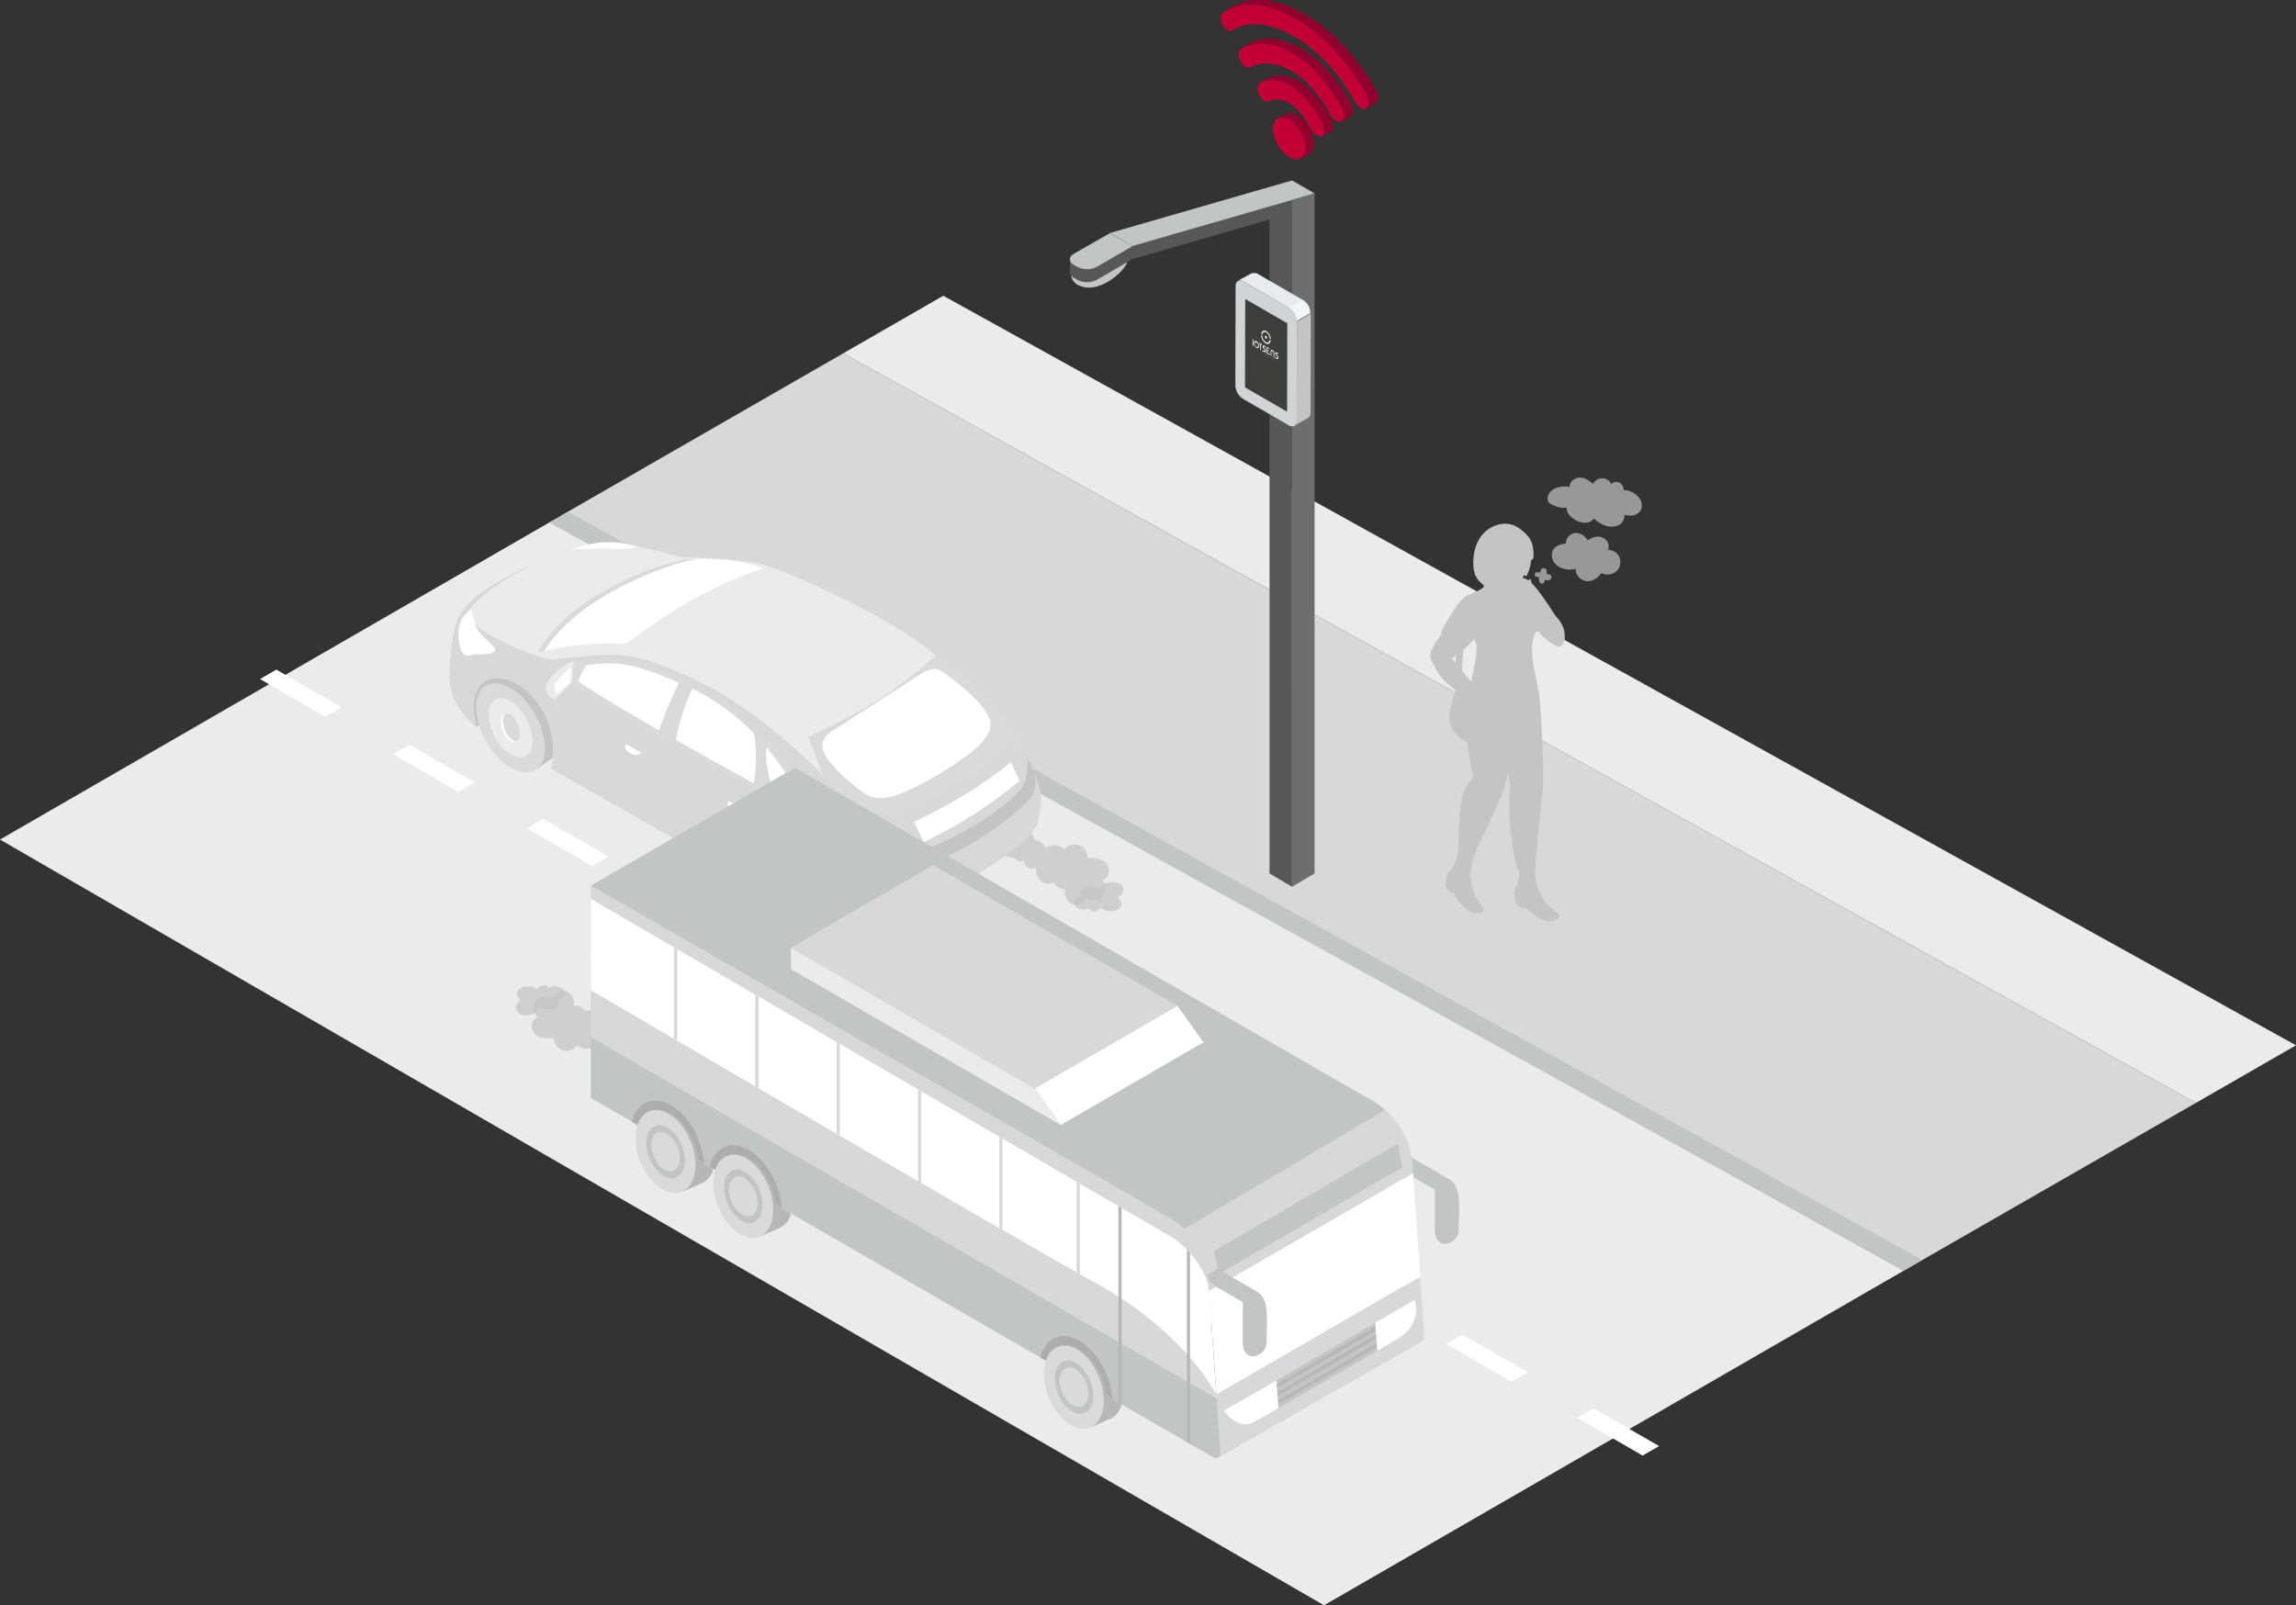 <svg xmlns="http://www.w3.org/2000/svg" viewBox="0 0 667.36 466.7"><rect x="0" y="0" width="667.36" height="466.7" fill="#333333" stroke="none"/><defs><style>.cls-1{isolation:isolate;}.cls-2,.cls-20{fill:#ebebeb;}.cls-21,.cls-3{fill:#d8d8d8;}.cls-4,.cls-6{fill:#c3c4c4;}.cls-13,.cls-22,.cls-5{fill:#fff;}.cls-26,.cls-6{opacity:0.7;}.cls-18,.cls-26,.cls-7{fill:#c4c4c4;}.cls-8{fill:#575757;}.cls-9{fill:#6f6e6e;}.cls-10{fill:#920030;}.cls-11{fill:#c20036;}.cls-12{fill:#e6ebed;}.cls-13{opacity:0.5;mix-blend-mode:multiply;}.cls-14{fill:#d0d4d4;}.cls-15{fill:#3e3e3d;}.cls-16{fill:#d8b935;}.cls-17,.cls-19{fill:#dadada;}.cls-17,.cls-18,.cls-20,.cls-21,.cls-22{fill-rule:evenodd;}.cls-23{fill:#adadad;}.cls-24{fill:#b7b7b7;}.cls-25{fill:#567bc6;}</style></defs><g class="cls-1"><g id="Capa_2" data-name="Capa 2"><g id="Capa_1-2" data-name="Capa 1"><polygon class="cls-2" points="553.36 369.41 384.84 466.7 0 244.08 159.87 151.77 161.04 151.09 553.36 369.41"/><polygon class="cls-3" points="638.27 320.64 553.36 369.41 162.78 150.08 165.37 148.59 245.09 102.72 638.27 320.64"/><polygon class="cls-4" points="558.73 366.31 553.36 369.41 159.62 151.91 165.05 148.78 558.73 366.31"/><polygon class="cls-2" points="667.36 303.9 638.27 320.64 245.09 102.72 274.18 85.98 667.36 303.9"/><polygon class="cls-5" points="247.78 294.28 228.81 283.3 233.56 280.56 252.58 291.53 247.78 294.28"/><polygon class="cls-5" points="209.68 272.85 190.71 261.88 195.46 259.13 214.49 270.11 209.68 272.85"/><polygon class="cls-5" points="172.1 251.77 153.13 240.8 157.88 238.05 176.91 249.03 172.1 251.77"/><polygon class="cls-5" points="133.23 230.25 114.26 219.28 119 216.53 138.03 227.51 133.23 230.25"/><polygon class="cls-5" points="94.55 208.4 75.58 197.42 80.32 194.68 99.35 205.65 94.55 208.4"/><polygon class="cls-5" points="477.43 423.17 458.46 412.19 463.21 409.45 482.24 420.42 477.43 423.17"/><polygon class="cls-5" points="439.33 401.74 420.36 390.77 425.11 388.02 444.14 399 439.33 401.74"/><polygon class="cls-5" points="401.76 380.66 382.78 369.69 387.53 366.94 406.56 377.92 401.76 380.66"/><polygon class="cls-5" points="362.89 359.14 343.91 348.17 348.66 345.43 367.68 356.4 362.89 359.14"/><polygon class="cls-5" points="324.2 337.29 305.23 326.31 309.97 323.57 329 334.54 324.2 337.29"/><polygon class="cls-5" points="286 315.78 267.02 304.81 271.77 302.07 290.8 313.04 286 315.78"/><path class="cls-6" d="M182.19,300.6a2.45,2.45,0,0,0-2.91-.73,2,2,0,0,0-.37-1.07c-.75-1.11-2.07-1.15-3.27-1a3.8,3.8,0,0,0-5.47-3.76,3.07,3.07,0,0,0-3.4-1.61,3.76,3.76,0,0,0-1.31-3.8c-1.65-1.3-4.1-.27-5,1.4-2.72-.81-4.5-.42-5.18,2.2a3.59,3.59,0,0,0,1,3.45,2.75,2.75,0,0,0-1.67,3.35c.76,2.81,3.95,3.05,6.39,2.75a3.72,3.72,0,0,0,6.78,2.11,4.31,4.31,0,0,0,5.55,0,3.71,3.71,0,0,0,3.41,2.21,3.41,3.41,0,0,0,3.83,2.78c2.3-.35,2.94-1.87,2.58-3.59a2.28,2.28,0,0,0,1.9-3.8A2.56,2.56,0,0,0,182.19,300.6Z"/><path class="cls-6" d="M163.22,287.25a3.86,3.86,0,0,0-3.77,0,1.13,1.13,0,0,0-.23-.37c-1-1.12-2.32-.2-3.06.71a4.47,4.47,0,0,0-5.28,0c-1.3,1.19-.47,2.43.64,3.22-1.46.82-2.39,2.61-.58,3.82s5.16.43,5.9-1.69c2.34,1.37,6.73.3,5.17-2.55a2.14,2.14,0,0,0,2.11-1.25A1.67,1.67,0,0,0,163.22,287.25Z"/><path class="cls-7" d="M311.33,80.16a3.79,3.79,0,0,0,2.13,2.76c6.08,3,14.29-4.67,14.29-7.31a67,67,0,0,0-10.69.54,8.5,8.5,0,0,0-2.24.52C313.4,77.28,312.27,79,311.33,80.16Z"/><polygon class="cls-8" points="375.56 257.8 369 253.94 369 60.1 375.55 58.12 375.56 257.8"/><polygon class="cls-8" points="375.55 56.27 322.58 71.56 329.12 75.35 382.1 60.05 375.55 56.27"/><polygon class="cls-4" points="375.55 52.46 322.58 67.75 329.12 71.53 382.1 56.24 375.55 52.46"/><polygon class="cls-9" points="382.1 253.94 375.56 257.8 375.55 58.12 382.1 56.24 382.1 253.94"/><path class="cls-8" d="M312.16,77.54c-1.55.9-1.55,2.36,0,3.26l1,.56a6.2,6.2,0,0,0,5.64,0l10.34-6-6.54-3.79Z"/><polygon class="cls-8" points="310.99 75.39 311 79.22 315.01 79.22 315.01 75.38 310.99 75.39"/><path class="cls-4" d="M312.16,73.75c-1.55.91-1.55,2.37,0,3.27l1,.56a6.17,6.17,0,0,0,5.64,0l10.34-6-6.54-3.78Z"/><path class="cls-10" d="M374.37,32.93h0a4,4,0,0,1,2.8.69A10.5,10.5,0,0,1,381.86,42a3.48,3.48,0,0,1-1,2.55h0a3.78,3.78,0,0,1-1.35.7l-1.7.87-6.39-11.72,1.86-.94a2.29,2.29,0,0,1,1.07-.52"/><path class="cls-10" d="M368.48,22.77c1.78-.89,4.85-1.55,8.94.85,4.43,2.6,7.66,7.59,9.47,11,.95,1.78.71,3.63-.49,3.84l-.63.33-1.67.87-10-11.9a5.53,5.53,0,0,0-3,.51c-.76.36-1.84-.21-2.61-1.39h0c-.27-.43-.48-.88.26-1.87L366,24.29Z"/><path class="cls-10" d="M363.28,12.54c2.6-1.3,7.59-2.48,14.42,1.28,7.46,4.12,12.5,11.86,14.94,16.32,1,1.75.74,3.62-.43,3.9-.09,0-.72.4-.81.4l-1.77.93-7.81-11.22-11-7.07a10.61,10.61,0,0,0-5.29,1.15c-.77.39-1.89-.23-2.64-1.48v0l0-.06-.71,0-1.39-2.41,1.45-1.07Z"/><path class="cls-10" d="M355.45,3.72l2.07-1.42c2.9-1.87,9.8-4.62,20.62,1.27l.34.18c11.44,6.36,18.42,17,21.44,22.53.74,1.36.92,2.57.34,3.29l-.57.55-.33.17a3.91,3.91,0,0,1-.8.38l-1.92.95-3.22-4.68L380.08,10.78l-7.6-4.34c-6.29-1.9-10.41-.16-12.3,1-.73.47-1.84-.09-2.6-1.3h0a4.68,4.68,0,0,1-.67-1.84Z"/><path class="cls-11" d="M355.51,7.57c.74,1.2,1.83,1.76,2.56,1.3,2.35-1.5,8.22-3.84,17.53,1.4l.29.16c9.75,5.61,15.53,14.72,17.89,19.11.76,1.41,2,2.28,3,2.05h0c1.2-.29,1.42-2.15.46-3.91-3-5.46-9.85-16.08-21.11-22.43l-.34-.19C365.09-.83,358.3,1.88,355.45,3.72c-.88.57-.86,2.38.05,3.85Z"/><path class="cls-11" d="M360.73,18.09c.74,1.23,1.84,1.86,2.6,1.47,2-1,6.18-2.3,11.89,1l.2.12C381.12,24,385,30,386.76,33.37c.74,1.38,1.95,2.22,2.87,2,1.15-.28,1.37-2.12.42-3.86-2.4-4.43-7.37-12.1-14.72-16.21-7.08-4-12.16-2.4-14.6-1.08-.92.5-.92,2.32,0,3.85Z"/><path class="cls-11" d="M383.89,39.7h0c1.19-.21,1.42-2.05.49-3.81-1.78-3.37-5-8.33-9.34-10.93-4-2.4-7-1.76-8.8-.88-1,.49-1,2.45.06,4v0c.76,1.17,1.83,1.75,2.57,1.39,1.22-.59,3.32-1,6,.6,2.85,1.72,5,5.22,6.26,7.56.7,1.33,1.85,2.16,2.73,2"/><path class="cls-11" d="M370,37.27a10.55,10.55,0,0,0,4.51,8.26c2.62,1.67,4.84.64,4.93-2.34a10.52,10.52,0,0,0-4.6-8.33c-2.6-1.6-4.75-.51-4.84,2.41"/><g id="_5" data-name="5"><g class="cls-1"><path class="cls-7" d="M376.92,122.31,377,93.5l4-2.27L380.92,120a1.61,1.61,0,0,1-.67,1.47l-4,2.27A1.63,1.63,0,0,0,376.92,122.31Z"/><path class="cls-12" d="M363.81,79.45h0l.12-.06.12,0,.08,0h.05l.14,0h.32l.2,0,.09,0,.08,0,.1,0,.32.16,13.27,7.66a4.15,4.15,0,0,1,.43.3l.13.12a1.71,1.71,0,0,1,.2.18l.09.09.08.08.08.09.19.23.06.08,0,0,.06.08a2.14,2.14,0,0,1,.13.19l.12.2h0v0l.09.16.1.19.08.18h0a1.8,1.8,0,0,1,.08.21c0,.07.1.29.11.32l0,.05s0,0,0,.08a2.5,2.5,0,0,1,.07.26c0,.05,0,.11,0,.16s0,0,0,.08,0,0,0,.08a3.4,3.4,0,0,1,0,.45l-4,2.27a3.27,3.27,0,0,0-.05-.53s0,0,0-.08a4.54,4.54,0,0,0-.12-.5v0c-.06-.18-.12-.36-.2-.54h0a5.28,5.28,0,0,0-.27-.53v0c-.1-.16-.21-.33-.32-.48l0-.05c-.11-.14-.22-.27-.34-.4l-.07-.08-.29-.27-.13-.12a4.27,4.27,0,0,0-.44-.3l-13.26-7.66a3.15,3.15,0,0,0-.43-.19l-.08,0a1.76,1.76,0,0,0-.37-.08h0a1.08,1.08,0,0,0-.36,0h0a1.61,1.61,0,0,0-.33.12Z"/></g><path class="cls-13" d="M378.64,87.23l.07,0a4.15,4.15,0,0,1,.43.3l.13.12a1.71,1.71,0,0,1,.2.18l.09.09.08.08.08.09.19.23.06.08,0,0,.06.08a2.14,2.14,0,0,1,.13.19l.12.2h0v0l.09.16.1.19.08.18h0a1.8,1.8,0,0,1,.08.21,1.43,1.43,0,0,1,.08.22l0,.1,0,.05s0,0,0,.08a2.5,2.5,0,0,1,.07.26c0,.05,0,.11,0,.16s0,0,0,.08,0,0,0,.08a3.4,3.4,0,0,1,0,.45l-4,2.27a3.27,3.27,0,0,0-.05-.53s0,0,0-.08a4.54,4.54,0,0,0-.12-.5v0c-.06-.18-.12-.36-.2-.54h0a5.28,5.28,0,0,0-.27-.53v0c-.1-.16-.21-.33-.32-.48l0-.05c-.11-.14-.22-.27-.34-.4l-.07-.08-.29-.27-.13-.12a4.27,4.27,0,0,0-.44-.3l-.07,0Z"/><path class="cls-14" d="M359.14,83.19c0-1.45,1-2,2.3-1.31l13.26,7.66a5,5,0,0,1,2.29,4l-.07,28.81c0,1.45-1,2-2.3,1.31L361.35,116a5,5,0,0,1-2.28-3.95Z"/><polygon class="cls-15" points="361.88 112.62 361.94 86.92 374.17 93.98 374.11 119.69 361.88 112.62 361.88 112.62"/></g><path class="cls-5" d="M364.27,98.67s.05,0,.07.08a.23.23,0,0,1,0,.11l-.05,1.73-.21-.12.05-1.72s0-.07,0-.08A.06.06,0,0,1,364.27,98.67Zm1,.57a1.18,1.18,0,0,1,.28.23,1.9,1.9,0,0,1,.22.33,1.57,1.57,0,0,1,.14.38,1.31,1.31,0,0,1,.05.39.81.81,0,0,1-.07.33.49.49,0,0,1-.16.21.41.41,0,0,1-.24.08.67.67,0,0,1-.28-.08,1.49,1.49,0,0,1-.28-.23,1.9,1.9,0,0,1-.22-.33,1.74,1.74,0,0,1-.14-.38,1.39,1.39,0,0,1-.05-.39.89.89,0,0,1,.07-.34.49.49,0,0,1,.16-.21.48.48,0,0,1,.24-.07A.63.63,0,0,1,365.31,99.24Zm-.05,1.58a.41.41,0,0,0,.2.06.3.3,0,0,0,.16,0,.31.31,0,0,0,.12-.15.73.73,0,0,0,0-.23,1.24,1.24,0,0,0,0-.27,1.08,1.08,0,0,0-.1-.27,1.19,1.19,0,0,0-.16-.23.7.7,0,0,0-.19-.16.39.39,0,0,0-.2-.06.31.31,0,0,0-.16.06.26.26,0,0,0-.11.14.6.6,0,0,0-.05.24,1.24,1.24,0,0,0,0,.27,1.48,1.48,0,0,0,.1.27,1.25,1.25,0,0,0,.16.22A.7.7,0,0,0,365.26,100.82Zm.87-1.12.65.36a.16.16,0,0,1,.07.07.23.23,0,0,1,0,.11.11.11,0,0,1,0,.08.09.09,0,0,1-.07,0l-.23-.13-.05,1.6-.2-.11.05-1.6-.22-.12a.19.19,0,0,1-.07-.08.23.23,0,0,1,0-.11s0-.06,0-.07A0,0,0,0,1,366.13,99.7Zm1.27,1.46.15.09a.48.48,0,0,1,.16.13,1.27,1.27,0,0,1,.13.19,2.09,2.09,0,0,1,.08.23,1,1,0,0,1,0,.23.59.59,0,0,1,0,.2.4.4,0,0,1-.1.12.24.24,0,0,1-.14.05.41.41,0,0,1-.17-.05l-.52-.29v-.28l.53.29.08,0,.07,0a.12.12,0,0,0,0-.07.15.15,0,0,0,0-.1.26.26,0,0,0,0-.12.49.49,0,0,0,0-.11.36.36,0,0,0-.07-.1l-.08-.07-.14-.07a.05.05,0,0,0,0,0l0,0a.8.8,0,0,1-.13-.13l-.1-.17a1.06,1.06,0,0,1-.06-.19.68.68,0,0,1,0-.2.34.34,0,0,1,0-.18.24.24,0,0,1,.08-.11.22.22,0,0,1,.13,0,.32.32,0,0,1,.16,0l.4.22a.19.19,0,0,1,.07.08.23.23,0,0,1,0,.11s0,.07,0,.08,0,0-.07,0l-.4-.21a.1.1,0,0,0-.07,0,.07.07,0,0,0-.06,0,.1.1,0,0,0,0,0,.19.19,0,0,0,0,.08.41.41,0,0,0,0,.11.36.36,0,0,0,0,.09l.06.09A.18.18,0,0,0,367.4,101.16Zm1,1.38.71.4v.27l-.93-.51.05-1.73a.1.1,0,0,1,0-.08.08.08,0,0,1,.08,0l.66.36a.23.23,0,0,1,.07.07.44.44,0,0,1,0,.1s0,.06,0,.07a0,0,0,0,1-.06,0l-.56-.31,0,.54.37.21v.24l-.38-.2Zm1.53-.77.21.18a1.1,1.1,0,0,1,.17.25,1,1,0,0,1,.11.29,1,1,0,0,1,0,.3l0,1.15-.21-.12,0-1.15a.55.55,0,0,0,0-.18.67.67,0,0,0-.07-.18.56.56,0,0,0-.1-.15.63.63,0,0,0-.13-.11.25.25,0,0,0-.14,0,.17.17,0,0,0-.11,0,.2.2,0,0,0-.07.1.33.33,0,0,0,0,.15l0,1.15-.21-.12,0-1.15a.61.61,0,0,1,.06-.25.34.34,0,0,1,.12-.16.28.28,0,0,1,.18-.06A.49.49,0,0,1,369.89,101.77Zm1.13,1.4.15.08a.65.65,0,0,1,.16.13,1.37,1.37,0,0,1,.13.2.83.83,0,0,1,.08.22,1,1,0,0,1,0,.23.54.54,0,0,1,0,.2.25.25,0,0,1-.1.12.24.24,0,0,1-.14.05.41.41,0,0,1-.17-.05l-.52-.29v-.28l.52.29a.16.16,0,0,0,.09,0l.07,0s0,0,0-.06,0-.06,0-.1a.5.5,0,0,0,0-.12.56.56,0,0,0,0-.12.61.61,0,0,0-.07-.1s-.05,0-.08-.06l-.14-.08,0,0,0,0a.81.81,0,0,1-.12-.14.59.59,0,0,1-.1-.17,1.07,1.07,0,0,1-.07-.19.62.62,0,0,1,0-.19.34.34,0,0,1,0-.18.23.23,0,0,1,.09-.12.18.18,0,0,1,.13,0,.28.28,0,0,1,.15,0l.4.22a.27.27,0,0,1,.07.08.27.27,0,0,1,0,.12.1.1,0,0,1,0,.08.08.08,0,0,1-.08,0l-.4-.21-.07,0-.06,0a.1.1,0,0,0,0,0,.19.19,0,0,0,0,.08s0,.07,0,.11l0,.1.06.08Z"/><path class="cls-5" d="M369.05,98.82c-.09.66-.57,1-1.13.64a2.42,2.42,0,0,1-1.05-1.85l-.29-.16a3,3,0,0,0,1.33,2.38c.72.4,1.33,0,1.43-.85Zm-1-2.57c-.72-.4-1.33,0-1.43.85l.29.16c.09-.67.57-1,1.13-.64a2.39,2.39,0,0,1,1.05,1.84l.29.16A3,3,0,0,0,368,96.25Z"/><path class="cls-5" d="M368.26,98.2a.66.66,0,0,0-.28-.54c-.16-.09-.3,0-.3.22a.6.6,0,0,0,.27.53C368.12,98.5,368.25,98.41,368.26,98.2Z"/><path class="cls-5" d="M367.81,103.23l0,0h0l0,0a.12.12,0,0,1-.07,0,.43.43,0,0,1,0-.07l0-.07V103a.17.17,0,0,1,0-.07.09.09,0,0,1,0-.06l0,0,.07,0,0,0,0,.05,0,.06s0,0,0,.06l-.05,0a.06.06,0,0,0,0,0s0,0,0,0l0,0,0,0h-.05a.05.05,0,0,0,0,0l0,0V103s0,0,0,.06l0,.05a.1.1,0,0,0,0,0h.07s0,0,0,0a.07.07,0,0,0,0,0l-.1,0v0l.14.07v.21h0Z"/><path class="cls-5" d="M368,103l0,0v-.06l0,0Zm0,0,0,0v.29l0,0Z"/><path class="cls-5" d="M368,103.11l0,0v0h0a.06.06,0,0,1,.08,0l0,0a.08.08,0,0,1,0,0,.05.05,0,0,1,0,0h0l0,0s0,0,0,0,0,0,0,0a.09.09,0,0,1,0,0v.2l0,0v-.21s0,0,0,0,0,0,0,0,0,0,0,0h0s0,0,0,0v.18l0,0v-.24l0,0,0,0h0s0,0,0,0,0,0,0,0v.19l0,0Z"/><path class="cls-5" d="M368.58,103.61a.09.09,0,0,1,0,.06s0,0-.06,0l-.05,0,0-.05s0,0,0,0v-.07a.07.07,0,0,1,0,0,.05.05,0,0,1,0,0h.08a.08.08,0,0,1,0,0,.09.09,0,0,1,0,.06.14.14,0,0,1,0,.06v.06l-.16-.09v0s0,0,0,0l0,0,0,0h0a.05.05,0,0,0,0,0Zm0-.09v0s0,0,0,0l0,0,0,0h0s0,0,0,0l0,0v0Z"/><path class="cls-5" d="M368.63,103.45l0,0v0h0l0,0h0l0,0,0,0a.08.08,0,0,1,0,0s0,0,0,.05v.19l0,0v-.2a.09.09,0,0,0,0-.05l0,0h0s0,0,0,0,0,0,0,0v.19l0,0Z"/><path class="cls-5" d="M368.88,103.67a.05.05,0,0,1,0,0H369a.08.08,0,0,1,0,0,.1.1,0,0,1,0,0s0,0,0,.06v.06a.13.13,0,0,1,0,.06l0,0H369l-.05,0,0,0s0,0,0-.06v-.06A.07.07,0,0,1,368.88,103.67Zm0,.12s0,0,0,0,0,0,0,0l0,0h0l0,0v-.09s0,0,0,0l0,0,0,0h-.05l0,0v0S368.91,103.78,368.91,103.79Z"/><path class="cls-5" d="M369.28,103.69l0,0v.39l0,0Z"/><path class="cls-5" d="M369.38,104s0,0,0,0h.09l0,0a.09.09,0,0,1,0,0,.14.14,0,0,1,0,.06.13.13,0,0,1,0,.06s0,0,0,.06l0,0,0,0,0,0a.1.1,0,0,1-.05,0l0,0a.11.11,0,0,1,0-.06.13.13,0,0,1,0-.06A.43.43,0,0,1,369.38,104Zm0,.12s0,0,0,0,0,0,0,0l0,0h0s0,0,0,0,0,0,0,0v0s0,0,0,0,0,0,0,0l0,0h-.05s0,0,0,0a.06.06,0,0,0,0,0A.07.07,0,0,0,369.42,104.07Z"/><path class="cls-5" d="M369.72,104l-.1,0v-.05l.25.14v0l-.11,0v.35l0,0Z"/><path class="cls-5" d="M370.22,104.62l0,0v0h0a0,0,0,0,1,0,0l-.05,0,0,0,0,0a.14.14,0,0,1,0-.06s0,0,0-.06v-.06s0,0,0,0l0,0h0l0,0h0l0,0s0,0,0,0h0v-.15l0,0Zm-.16-.2s0,0,0,0a.05.05,0,0,0,0,0l0,0h0s0,0,0,0l0,0v-.12a.08.08,0,0,1,0,0l0,0h-.05s0,0,0,0v0A.06.06,0,0,0,370.06,104.42Z"/><path class="cls-5" d="M370.34,104.34l0,0v-.06l0,0Zm0,0,0,0v.28l0,0Z"/><path class="cls-5" d="M370.49,104.77l0,0-.07-.33,0,0,.06.27h0l.06-.21,0,0Z"/><path class="cls-5" d="M370.67,104.52l0,0v-.06l0,0Zm0,0,0,0v.29l0,0Z"/><path class="cls-5" d="M370.75,104.82v0s0,0,0,0,0,0,0,0h.06a0,0,0,0,0,0,0s0,0,0,0v0l0,0s0,0,0,0l0,0,0,0,0,0a0,0,0,0,1,0,0,.08.08,0,0,1,0,0s0,0,0,0h.08l0,0,0,0,0,0v0l0,0a0,0,0,0,0,0,0s0,0,0,0h0v0h0a0,0,0,0,1,0,0v0l0,0,0,0,0,0,0,0,0,0a0,0,0,0,1,0,0s0,0,0,0,0,0,0,0,0,0,0,0h0a.05.05,0,0,1,0,0l0,0,0,0s0,0,0,0a.11.11,0,0,1,0,0Z"/><path class="cls-5" d="M371,104.7l0,0v-.06l0,0Zm0,0,0,0V105l0,0Z"/><path class="cls-5" d="M371.05,104.87s0,0,0,0l0,0,.05,0,0,0,0,0a.14.14,0,0,0,0,.06v.07a.09.09,0,0,1,0,0,.05.05,0,0,1,0,0h-.08l0,0,0,0a.14.14,0,0,1,0-.06s0,0,0-.06Zm0,.13s0,0,0,0l0,0,0,0h.05l0,0V105l0,0s0,0,0,0,0,0,0,0h-.05s0,0,0,0,0,0,0,0A.09.09,0,0,0,371.09,105Z"/><path class="cls-5" d="M371.32,104.93l0,0v0h0l0,0h.05l0,0a.05.05,0,0,1,0,0l0,0v.23l0,0v-.19a.07.07,0,0,0,0,0l0,0h-.05s0,0,0,0,0,0,0,0v.16l0,0Z"/><path class="cls-16" d="M351.21,374l.25,1.31,1.53-.88-1.87-3.87-.84.45s.32.92.6,1.77A10.47,10.47,0,0,1,351.21,374Z"/><path class="cls-6" d="M294.8,249.33a2.45,2.45,0,0,0,2.85.91,2.06,2.06,0,0,0,.31,1.09c.68,1.15,2,1.28,3.21,1.18a3.79,3.79,0,0,0,5.22,4.09,3,3,0,0,0,3.29,1.81,3.78,3.78,0,0,0,1.08,3.88c1.56,1.4,4.07.53,5.07-1.09,2.66,1,4.47.71,5.31-1.87a3.59,3.59,0,0,0-.76-3.5,2.75,2.75,0,0,0,1.88-3.24c-.59-2.85-3.75-3.29-6.21-3.15a3.72,3.72,0,0,0-6.64-2.52,4.29,4.29,0,0,0-5.53-.31,3.76,3.76,0,0,0-3.27-2.42,3.4,3.4,0,0,0-3.66-3c-2.31.21-3,1.68-2.79,3.42a2.28,2.28,0,0,0-2.13,3.68A2.58,2.58,0,0,0,294.8,249.33Z"/><path class="cls-6" d="M312.9,263.83a3.89,3.89,0,0,0,3.77.19,1.21,1.21,0,0,0,.2.39c.92,1.17,2.31.34,3.1-.52a4.47,4.47,0,0,0,5.27.3c1.37-1.11.62-2.4-.44-3.26,1.52-.73,2.55-2.46.82-3.78s-5.13-.74-6,1.32c-2.24-1.51-6.69-.71-5.31,2.23a2.13,2.13,0,0,0-2.18,1.12A1.66,1.66,0,0,0,312.9,263.83Z"/><path class="cls-17" d="M271.44,190.4a2.07,2.07,0,0,0,.5.3c11.4,6.81,18.34,14.68,21.92,20.38,2.24,3,3.85,6.11,1.85,9.94-2.44,4.66-11,8.67-15.15,10.64-7.35,3.53-20.58,11.88-28.17,5.94l-14.3-11.17-4-12.05Z"/><path class="cls-18" d="M138.34,211.32c-5.82-22.31,6-16.53,30.22-29.72l5.31,9Z"/><path class="cls-7" d="M143.78,203.62l-2.58-4.3,5.12-3.5c1.62-1.1,3.9-1.16,6.5.09,5.5,2.65,10.38,10.2,10.88,16.85.26,3.48-.74,6-2.53,7.28h0l-.07,0h0l-5.24,3.58-2.73-4.53a22.9,22.9,0,0,1-9.34-15.53Z"/><path class="cls-19" d="M138.42,206.78a23,23,0,0,0,8.65,15.49h0a13.5,13.5,0,0,0,2.21,1.35c5.51,2.65,9.58-.59,9.07-7.24a23.17,23.17,0,0,0-7-14.12s0,0,0,0a15.52,15.52,0,0,0-3.84-2.7c-5.51-2.65-9.57.59-9.07,7.24Z"/><path class="cls-2" d="M147.79,203.55c-3.51-1.69-6.08.54-5.74,5s3.44,9.4,6.95,11.08,6.07-.53,5.74-5-3.44-9.4-7-11.09Z"/><path class="cls-5" d="M145.67,210.27c.17,2.22,1.52,4.6,3,5.33a1.51,1.51,0,0,0,1.67-.09,3,3,0,0,0,.75-2.62c-.16-2.22-1.51-4.6-3-5.32a1.63,1.63,0,0,0-1.11-.18h0c-.87.19-1.42,1.27-1.3,2.88Z"/><path class="cls-19" d="M146.23,210c.16,2.22,1.51,4.6,3,5.33a1.75,1.75,0,0,0,1.11.18,3,3,0,0,0,.75-2.62c-.16-2.22-1.51-4.6-3-5.32a1.69,1.69,0,0,0-1.11-.18h0a3.07,3.07,0,0,0-.74,2.61Z"/><path class="cls-18" d="M222.18,258.73c-5.82-22.3-2.18-11.21,22.07-24.4l5.31,9Z"/><path class="cls-7" d="M228.42,250.49l-2.58-4.3L231,242.7c1.63-1.11,3.9-1.16,6.5.08,5.5,2.65,10.38,10.2,10.88,16.85.26,3.49-.73,6-2.53,7.29h0l-.07.05h0l-5.24,3.58L237.76,266a22.88,22.88,0,0,1-9.34-15.54Z"/><path class="cls-19" d="M223.05,253.65a23,23,0,0,0,8.65,15.49l0,0a14.64,14.64,0,0,0,2.21,1.34c5.51,2.66,9.58-.59,9.07-7.24a23.19,23.19,0,0,0-7-14.12,0,0,0,0,1,0,0,15.13,15.13,0,0,0-3.84-2.71c-5.51-2.65-9.57.59-9.07,7.24Z"/><path class="cls-2" d="M232.42,250.43c-3.5-1.69-6.07.54-5.74,5s3.44,9.4,6.95,11.09,6.08-.54,5.74-5-3.44-9.4-7-11.08Z"/><path class="cls-5" d="M230.31,257.14c.16,2.22,1.51,4.61,3,5.33a1.47,1.47,0,0,0,1.66-.09,3,3,0,0,0,.75-2.61c-.16-2.22-1.51-4.61-3-5.33a1.69,1.69,0,0,0-1.11-.18h0c-.88.2-1.43,1.28-1.3,2.88Z"/><path class="cls-19" d="M230.86,256.87c.16,2.22,1.52,4.61,3,5.33a1.69,1.69,0,0,0,1.11.18,3,3,0,0,0,.75-2.61c-.16-2.22-1.51-4.61-3-5.33a1.69,1.69,0,0,0-1.11-.18h0a3,3,0,0,0-.75,2.61Z"/><path class="cls-20" d="M198.46,162c9.89.53,17.65.36,24.2,2.47,14.59,4.7,42.49,19.08,49.26,26.25l.09.07c-14.63,12.13-19.6,15.07-37.16,23.45,5,13.16,8.09,20.38,10.24,34.32,24.66-6.4,38.2-12.95,52.07-30.55,3.07,7.11,4,15.2,2.22,20.32-2.73,7.88-37.93,30.14-46.93,31.19-1.58.19.35-4.5-2.1-8.33-10-15.64-31.38-57-93.12-68.29L150.4,177.3Z"/><path class="cls-20" d="M199.67,162.44c-14.36-3.88-24.95-6.95-39.19-1-9.9,4.13-22.2,9.91-26.55,16.77-1.68,2.65-2.36,6.48-2.93,11.74-1.07,9.83-.17,14.26,7.44,21.41-3.58-15.27,6.51-17.14,14.24-10.94a23.05,23.05,0,0,1,7.46,23l62.18,35.36c-4.46-17.64,8.49-18.21,14.67-13.14,5.25,4.31,9.86,13.47,9.22,21.76,9,6.5,17-5.65,24-11.65l-5.06-13.51a171.87,171.87,0,0,1-20,6.3c-2.15-13.94-5.25-21.16-10.24-34.32,4.27-2,7.8-3.75,10.9-5.36l-31.11-24-35.12-4.26Z"/><path class="cls-21" d="M301.46,239.7c-2.63,7.63-37.72,27.44-48.1,29.62-.32.06-.64.12-.91.15h-.09l-.14,0-.11,0a.39.39,0,0,1-.1-.08,1,1,0,0,1-.08-.11,8,8,0,0,1-3.71-.69,10.15,10.15,0,0,1-1.34-.7c-.22-.14-.45-.29-.67-.45,0-.28,0-.55,0-.82.23-6.41-2.55-13.23-6.24-17.85a20.34,20.34,0,0,0-3-3.11,12.48,12.48,0,0,0-6.37-2.68c-5.76-.68-11.47,3.19-8.31,15.75,0,0,0,.05,0,.08l-.08-.05-.09-.05-62-35.25a20.11,20.11,0,0,0,.55-3,23.45,23.45,0,0,0-6.31-18.4,18.67,18.67,0,0,0-1.69-1.55,13.58,13.58,0,0,0-8.24-3.32c-4.85,0-8.33,4.26-6,14.16,0,0,0,.06,0,.09l-.06-.06-.06,0c-7.51-7.09-8.39-11.52-7.32-21.29.58-5.27,1.25-9.09,2.93-11.74a12.47,12.47,0,0,1,.76-1.08c.13-.18.27-.35.41-.51a4.25,4.25,0,0,1,.35-.41,4.51,4.51,0,0,1,.47-.51,8.53,8.53,0,0,1,.59-.62c.24-.23.48-.47.75-.71l.55-.49c.23-.2.46-.4.71-.6l.74-.59.76-.57c.93-.69,1.93-1.37,3-2,.31-.21.63-.41.95-.59a2.61,2.61,0,0,1,.28-.17l.78-.47.24-.13c.49-.29,1-.57,1.5-.84,1.86-1,3.8-2,5.75-2.92.55-.27,1.11-.53,1.66-.77s1.1-.51,1.65-.75c-9.06,4.56-17.34,9.93-19.43,14.15l-.09.18a1.79,1.79,0,0,0,.07,1.51,6.92,6.92,0,0,0,1.61,2,.71.71,0,0,1,.13.12c2.94,2.6,8.69,5.53,13.81,7.6,1.54.61,3,1.15,4.34,1.59a28.77,28.77,0,0,0,3.7,1c3.28-.31,8.85-1,13.77-1.26a49.92,49.92,0,0,1,7.11,0c6.16.59,14.29,3.79,20.81,6.87,13.86,6.56,25.92,16.68,35.32,25.83l2,1.93c1.89,1.89,3.66,3.71,5.3,5.44,7.26,5.54,11.9,6.84,16,6.14,5.81-1,37.37-16.91,33.5-25.56.14.15.26.28.38.43a12,12,0,0,1,.8,1,23.48,23.48,0,0,1,3.31,6.55c.23.67.44,1.35.63,2,.05.15.1.31.14.46a26,26,0,0,0,1.64,3.79,0,0,0,0,0,0,0,15.75,15.75,0,0,1,1.72,4.6A24.71,24.71,0,0,1,301.46,239.7Z"/><path class="cls-22" d="M199.91,162.4c9.66,0,14.48.42,22,2.75-14.44,5-26.58,11.79-39.77,22-8.92-.23-17,.16-25.92,2.6C165.24,173.06,190.38,164.06,199.91,162.4Z"/><path class="cls-17" d="M199.91,162.4h2.86c-9.24,1.61-34.93,11.08-44.58,26.88l-2,.51C165.24,173.06,190.38,164.06,199.91,162.4Z"/><path class="cls-17" d="M232.73,228.14c-5.44-9.54-17-22.91-32.24-29.69-18.31-8.16-24.66-8.4-41-4.7,4.69,5.63,51.72,31.07,65.21,38.49C230.4,234.53,238.37,238,232.73,228.14Z"/><path class="cls-22" d="M229.56,226.81c-4.95-8.7-15.49-20.88-29.37-27.06s-19.6-7.93-29.84-6.31a36.65,36.65,0,0,0-2.3,4.61c11.92,8.24,44.12,25.87,54.61,31.64C227.82,231.77,234.7,235.81,229.56,226.81Z"/><path class="cls-17" d="M197.57,198a124,124,0,0,0-6.25,15l5.12,2.27a60.46,60.46,0,0,1,5-15.5Z"/><path class="cls-17" d="M218.9,212.55c1.2,3.21,1,12.93-.09,15.87l6.35,2.47c-1.56-3.26-3.76-13.77-1.66-14.22Z"/><path class="cls-22" d="M137.12,177.18c-3.52,1.68-4.44,5.9-3.56,10.27,1,4.82,3.23,2.66,4.95,2.72,2.12.08,4.49.18,5.34-1,.69-1-2.79-2.8-5-5.86C137.64,181.53,137.4,178.49,137.12,177.18Z"/><path class="cls-18" d="M298.84,220.73c-.48,3.82,0,6.22-2.57,9.21-6.46,7.43-24.66,17.27-33.6,19-3.71.73-6.31.64-12.27-2,5.22,5.15,10,6.85,14.69,5.67,11.7-2.92,25.59-11.44,33.9-20C301.84,229.7,301.29,225.37,298.84,220.73Z"/><path class="cls-17" d="M241.56,241.56c-3-1.95-4.91-2.79-4.81-4.14.14-1.77,7.28-1.53,10-1.2,5.46.66,12.21,5.11,12.18,8.49-.05,4-8,3.88-10.4,3.44C247.2,247.91,245.63,244.2,241.56,241.56Z"/><path class="cls-20" d="M166.76,192.1l-.06.12a8.78,8.78,0,0,0-2.59,1.17,17.2,17.2,0,0,0-5,4.84,4,4,0,0,0,.43,4.22c.49.65,1.06.58,1.87.67l5-4.67Z"/><path class="cls-22" d="M165.94,193.87c-1.65,1.58-3.51,3.18-4.51,5a2.91,2.91,0,0,0,.35,2.84c.82-.27,3-2.54,4-3.47Z"/><path class="cls-22" d="M165.73,159.82c7.46-.81,18.86.46,19.29-1C178.64,157.09,173.74,157.07,165.73,159.82Z"/><path class="cls-22" d="M273.94,195.26c4.51,3.25,10.21,8,12,10.81,3.2,4.25,2,6.62-.17,9.31-4.19,5.24-20.88,15-27.12,16.34-2.78.62-5.44.43-7.71-1.28-5.06-3.81-7.52-6-10.23-9.63-3.32-4.52-1.08-7.1,2.05-8.81l23-14.86C270,194.35,271.88,193.78,273.94,195.26Z"/><path class="cls-22" d="M293.83,221.57c-7.32,6.15-18.12,12.65-28.09,17.36l2.73,5.9A130.23,130.23,0,0,0,296.33,227Z"/><path class="cls-22" d="M137.36,178.58c-2.46,1.18-2.91,4.75-2.29,7.81.67,3.37,2.26,1.86,3.47,1.9,1.48.06,3.14.13,3.74-.73s-1.73-2-3.26-4.11A16.34,16.34,0,0,1,137.36,178.58Z"/><path class="cls-17" d="M298.17,218.89a2.07,2.07,0,0,1-.73-.26l-.16-.08a1.48,1.48,0,0,1-.39-.28,1.65,1.65,0,0,1-.29-.3c-1-1.12-1.58-3.14-1.72-5.46a1,1,0,0,1,0-.17A23.87,23.87,0,0,1,298.17,218.89Z"/><path class="cls-22" d="M183,218.91c.94.54,2.82,1,3.41-.12l-4.5-2.47C181.27,217.31,182.08,218.38,183,218.91Z"/><path class="cls-22" d="M212.83,235.43c.95.54,2.83,1,3.42-.12l-4.5-2.47C211.1,233.83,211.91,234.9,212.83,235.43Z"/><path class="cls-4" d="M421.53,343.11c-2.13-1.27-8.59-5-11.84-6.92l-2.73,1.7v0a3.72,3.72,0,0,0,1.86,3.22l8.25,4.77v11.7c0,6.45,6.91,4.21,6.91,0C424,352.09,424.94,345.15,421.53,343.11Z"/><path class="cls-4" d="M409.69,336.19l-2.73,1.7,11.14,6.46a2.89,2.89,0,0,0,2.46,0c1.37-.6,1-1.24,1-1.24Z"/><path class="cls-3" d="M399.12,320.17l-130-74.35,1.29,62.27L412,389.92a1.35,1.35,0,0,0,2-1.26l-3.45-50.11A23.08,23.08,0,0,0,399.12,320.17Z"/><polygon class="cls-3" points="330.39 345.56 354.23 423.7 413.42 389.95 405.19 331.79 330.39 345.56"/><path class="cls-4" d="M398.64,319.9l-67.12,35.39,6.07,5.94,65.06-38.55s-1.06-.89-1.93-1.5C400.22,320.83,398.64,319.9,398.64,319.9Z"/><path class="cls-3" d="M339.83,354,171.72,257.47v20.85L352,382.39l-.69-10A23,23,0,0,0,339.83,354Z"/><path class="cls-4" d="M171.72,301.49v17.69l181,104.55a1.34,1.34,0,0,0,2-1.26l-1.09-15.94Z"/><polygon class="cls-3" points="171.72 278.31 171.72 301.49 353.65 406.53 351.99 382.39 171.72 278.31"/><polygon class="cls-4" points="171.72 257.47 339.83 353.98 398.64 319.9 231.01 223.22 171.72 257.47"/><path class="cls-5" d="M341.24,360.06,171.72,261.32v26.54S288.31,356.3,318.49,373c26.24,14.5,35.08,32.47,35.08,32.47s-1.31-19.11-2-29S341.24,360.06,341.24,360.06Z"/><path class="cls-5" d="M355.77,410.11s3.91,6,8.87,3.26c1.32-.72,4.93-2.85,7-4l-.61-8Z"/><path class="cls-5" d="M399.69,384.59l.62,8.15c2.81-1.66,3.33-2,5.71-3.34,7.76-4.51,5.19-11.47,5.19-11.47Z"/><path class="cls-23" d="M312.27,389.09c-4.72-1.9-8.62.52-9.91,5.56,2.63,1.49,19.67,11,21,12.1C322.8,399.17,318,391.38,312.27,389.09Z"/><path class="cls-24" d="M312.65,391.72c-4.82-1.94-8.6,1.67-8.44,8.06a18.87,18.87,0,0,0,1.62,7h15.85C321.49,400.38,317.46,393.66,312.65,391.72Z"/><path class="cls-24" d="M309,397.34c.16,6.08,3.82,12.47,8.33,14.76l-3.26.85,3,2s5.25-2.32,5.5-2.42A5.91,5.91,0,0,0,326,408.3c-2.2-1.25-4.94-3.1-7.65-4.53C312.08,400.47,308.9,393,309,397.34Z"/><path class="cls-19" d="M311.85,391.72c-4.82-1.94-8.6,1.67-8.44,8.06s4.21,13.15,9,15.09,8.6-1.67,8.43-8.06S316.67,393.66,311.85,391.72Z"/><path class="cls-4" d="M312,395.88c-3.09-1.24-5.51,1.07-5.41,5.16s2.7,8.42,5.79,9.66,5.51-1.06,5.4-5.16S315.05,397.13,312,395.88Z"/><path class="cls-19" d="M312,397.79c-2.3-.93-4.1.79-4,3.83s2,6.26,4.3,7.18,4.09-.79,4-3.83S314.3,398.71,312,397.79Z"/><path class="cls-23" d="M216.17,333.59c-4.72-1.9-8.62.53-9.91,5.56,2.62,1.49,19.66,11,21,12.11C226.7,343.67,221.88,335.89,216.17,333.59Z"/><path class="cls-24" d="M216.54,336.22c-4.82-1.94-8.6,1.67-8.43,8.06a18.68,18.68,0,0,0,1.62,7h15.84C225.39,344.88,221.35,338.16,216.54,336.22Z"/><path class="cls-24" d="M212.9,341.84c.16,6.08,3.83,12.48,8.33,14.76l-3.26.86,3,2,5.51-2.42a5.92,5.92,0,0,0,3.44-4.24c-2.21-1.25-4.94-3.09-7.66-4.52C216,345,212.79,337.46,212.9,341.84Z"/><path class="cls-19" d="M215.74,336.22c-4.82-1.94-8.6,1.67-8.43,8.06s4.21,13.15,9,15.09,8.6-1.67,8.44-8.06S220.57,338.17,215.74,336.22Z"/><path class="cls-4" d="M215.85,340.39c-3.09-1.25-5.51,1.07-5.4,5.16s2.7,8.41,5.78,9.66,5.51-1.07,5.41-5.16S218.94,341.63,215.85,340.39Z"/><path class="cls-19" d="M215.9,342.29c-2.3-.92-4.09.79-4,3.83s2,6.26,4.29,7.19,4.1-.8,4-3.84S218.2,343.21,215.9,342.29Z"/><path class="cls-23" d="M193.57,320.61c-4.72-1.9-8.62.53-9.91,5.56,2.63,1.49,19.67,11,21,12.11C204.1,330.69,199.28,322.9,193.57,320.61Z"/><path class="cls-24" d="M194,323.24c-4.82-1.94-8.6,1.67-8.44,8.06a18.87,18.87,0,0,0,1.62,7H203C202.79,331.9,198.76,325.18,194,323.24Z"/><path class="cls-24" d="M190.31,328.86c.16,6.08,3.82,12.47,8.33,14.76l-3.26.85,3,2,5.5-2.42a5.91,5.91,0,0,0,3.44-4.24c-2.2-1.25-4.94-3.1-7.66-4.52C193.38,332,190.2,324.48,190.31,328.86Z"/><path class="cls-19" d="M193.15,323.24c-4.83-1.94-8.6,1.67-8.44,8.06s4.21,13.15,9,15.09,8.6-1.67,8.43-8.06S198,325.18,193.15,323.24Z"/><path class="cls-4" d="M193.26,327.4c-3.09-1.24-5.51,1.07-5.41,5.16s2.7,8.42,5.79,9.66,5.51-1.06,5.4-5.16S196.34,328.65,193.26,327.4Z"/><path class="cls-19" d="M193.31,329.31c-2.3-.93-4.1.79-4,3.83s2,6.26,4.3,7.18,4.09-.79,4-3.83S195.6,330.23,193.31,329.31Z"/><polygon class="cls-24" points="344.99 419.17 345.9 419.7 345.9 364.24 344.99 363.27 344.99 419.17"/><polygon class="cls-24" points="325.09 407.71 326 408.23 326 351.19 325.09 350.66 325.09 407.71"/><polygon class="cls-3" points="290.48 357.05 291.39 357.57 291.39 331.03 290.48 330.5 290.48 357.05"/><polygon class="cls-3" points="312.94 369.89 313.86 370.4 313.86 344.11 312.94 343.58 312.94 369.89"/><polygon class="cls-3" points="266.84 343.38 267.75 343.91 267.75 317.26 266.84 316.73 266.84 343.38"/><path class="cls-3" d="M243.19,329.64l.91.52V303.48c-.31-.14-.61-.42-.91-.58Z"/><path class="cls-3" d="M219.54,315.91l.91.53V289.71c-.3-.23-.6-.32-.91-.53Z"/><path class="cls-3" d="M195.9,302l.91.52V275.88l-.91-.54Z"/><polygon class="cls-4" points="371 401.34 371.08 402.38 399.77 385.65 399.69 384.59 371 401.34"/><polygon class="cls-4" points="371.16 403.51 371.26 404.7 399.95 387.97 399.87 386.93 371.16 403.51"/><polygon class="cls-4" points="371.53 408.29 371.61 409.34 400.31 392.74 400.24 391.7 371.53 408.29"/><polygon class="cls-4" points="371.34 405.84 371.44 407.15 400.14 390.42 400.05 389.25 371.34 405.84"/><polygon class="cls-24" points="371.44 407.15 371.53 408.29 400.24 391.7 400.14 390.42 371.44 407.15"/><polygon class="cls-24" points="371.26 404.7 371.34 405.84 400.05 389.25 399.95 387.97 371.26 404.7"/><polygon class="cls-24" points="371.08 402.38 371.16 403.51 399.87 386.93 399.77 385.65 371.08 402.38"/><polygon class="cls-5" points="300.75 316.44 308.32 327.07 349.79 303.02 342.22 292.39 300.75 316.44"/><polygon class="cls-2" points="229.9 275.52 229.9 281.75 308.32 327.07 300.75 316.44 229.9 275.52"/><polygon class="cls-3" points="229.9 275.52 300.75 316.44 342.22 292.39 271.2 251.52 229.9 275.52"/><polygon class="cls-4" points="352.79 363.75 354.42 370.27 407.62 339.38 406.27 332.49 352.79 363.75"/><path class="cls-25" d="M388.16,363.76c-10.61,6-25.54,14.6-36.06,20.68l1.47,21,54.73-31.63C405.17,366.12,399.06,357.59,388.16,363.76Z"/><polygon class="cls-5" points="410.76 341.07 351.46 375.33 352.1 384.44 353.57 405.46 408.3 373.83 412.84 371.21 410.76 341.07"/><path class="cls-4" d="M365.69,375.8c-2.13-1.27-8.6-5-11.85-6.92l-2.72,1.7v0a3.92,3.92,0,0,0,.16,1.08,3.72,3.72,0,0,0,1.7,2.14l8.25,4.76v11.71c0,6.45,6.9,4.21,6.9,0C368.13,384.78,369.1,377.84,365.69,375.8Z"/><path class="cls-4" d="M354.08,369l-3,1.56L362.25,377a2.92,2.92,0,0,0,2.47,0c1.36-.6,1-1.24,1-1.24Z"/><path class="cls-7" d="M424.52,182h1.42s-.58,5.89-.86,10.24c-.2,3.05.08,10.22.08,10.22l-2.05.65s-.19-14.69.25-17.53S424.52,182,424.52,182Z"/><path class="cls-7" d="M444.88,169.26c2.47,2.05,7.29,9.92,7.29,9.92a12.7,12.7,0,0,1-2.05,2.78,7.54,7.54,0,0,1-3.59,1.8l-9-14.74,2.87-1.17A5.39,5.39,0,0,1,444.88,169.26Z"/><path class="cls-7" d="M446.17,247.4c0,3.1,0,6.13.1,7.71.19,3.53,2.55,6.68,3.43,7.91s-1.56,3.36-3.61,1.62-2.28-2.09-3.41-2.61-2.09-3-1.38-5.8c.55-2.25.19-6.15-.58-10A13.6,13.6,0,0,0,446.17,247.4Z"/><path class="cls-7" d="M446.23,198.24c1.37,1.92,1.64,7.65,2,16.5.26,6.71.54,13.12,0,16.3-.43,2.63-2.05,21.28-2.05,21.28a4,4,0,0,1-2.45,1,4.63,4.63,0,0,1-2.8-.88s-3.33-14.05-1.95-23.64c-.65-4.7-3.31-17.91-3.31-17.91Z"/><path class="cls-7" d="M440.22,259.3h0v-.14h0a3.9,3.9,0,0,1,.87-1.82s.81,3.77,3.59,5.2,3.71,1.54,5,.47a34.12,34.12,0,0,1,3.36,2.77c.86.92-1.53,2.5-3.93,1.82-2.24-.64-4.19-2.5-6-4l0,.55a3.82,3.82,0,0,1-2.25-1.29,6.58,6.58,0,0,1-.66-3.54Z"/><path class="cls-7" d="M424.76,242.16a16,16,0,0,0,4.86,2.36c-.87,3-1.65,6-2,7.47-.8,3.44.58,7.13,1.08,8.55s-2.44,2.8-3.92.55-1.6-2.65-2.54-3.46-1.17-3.45.3-6C423.66,249.71,424.4,246,424.76,242.16Z"/><path class="cls-7" d="M428.25,225.76a96.83,96.83,0,0,1-2.31-14.91c-.22-5.24.23-6.72,1.81-12.3,2.66-9.42,15.31-5.38,17.35.7,0,0,.6,9.13-4.34,13-.32,3.4-1.58,8.08-2.28,11.45a36.65,36.65,0,0,1-1.76,6.66c-3.37,8.19-7.3,15.86-8.34,18.6-2.26,1.06-4.54-1-4.54-1s0-13.82,1.7-18C426.29,228.1,427.14,227.52,428.25,225.76Z"/><path class="cls-7" d="M420.52,254.76c.06-.27.11-.44.11-.44a3.63,3.63,0,0,1,1.39-1.63s-.28,3.84,2,6,3.13,2.52,4.68,1.85a36.12,36.12,0,0,1,2.45,3.6c.56,1.13-2.17,2-4.29.65s-3.31-3.58-4.66-5.55l-.1.46s-1.55-.61-1.81-1.87a8.34,8.34,0,0,1,.19-2.83A2,2,0,0,1,420.52,254.76Z"/><path class="cls-7" d="M426.48,174.66c.49-2,5-3.84,5-3.84a43.2,43.2,0,0,1,5.13,2.77c1.13.89,2.39.82,1.22-2.39-.38-1,.19-4,.19-4s.47-.12,1.15-.24c1,1.13,3,4.15,4.13,5.4s5.15,5,4,8.86a30.53,30.53,0,0,1-1.38,3.59c-.68,1.61-.64,4.67-.55,6.33.1,1.91,1.62,8.37,1.62,8.37s-4.13,3.65-8.83,3.44a32,32,0,0,1-10.85-2.83s.3-2.38,1.05-5.56,1.25-7,.37-8.29C427.28,184.19,424.85,181.17,426.48,174.66Z"/><path class="cls-7" d="M439.28,170.42a30.8,30.8,0,0,1,2,4.73,6,6,0,0,1-.39,4.83s-3.58-3.37-5.9-5.12c-2.71-2.06-4.53-3.55-4.53-3.55s2.72-2.36,5.41-2.55A3.27,3.27,0,0,1,439.28,170.42Z"/><path class="cls-7" d="M444.79,164.53a13,13,0,0,1-1.14,3l-6-2.79,7.36-4.84A15.32,15.32,0,0,1,444.79,164.53Z"/><path class="cls-7" d="M431.64,161.12l6.72,6.56a21.07,21.07,0,0,0,.56,5.2,8.22,8.22,0,0,1,1.19,5.05,55.12,55.12,0,0,0-8.91-7.23C431.8,168.6,431.64,161.12,431.64,161.12Z"/><path class="cls-7" d="M434.9,155.58a6,6,0,0,1,9.23,3.65c1.73,5.79-3.76,12.65-6.44,11.3-1.51-.75-4.62-3.3-5.39-6.34C431.44,160.77,433.12,156.81,434.9,155.58Z"/><path class="cls-7" d="M434.65,167.55a4.69,4.69,0,0,1,.64-1.65c-.14-.41-.29-.86-.38-1.14-.22-.66-.62-1.68-.62-1.68a3.58,3.58,0,0,1,1.27,1.68c.1.26.2.49.28.71a9.87,9.87,0,0,0,3.77,1.28,7.19,7.19,0,0,0,3.82-.76s-1,3.07-2.76,4.29a3.75,3.75,0,0,1-3.29.43,7.8,7.8,0,0,1-3.59-3.46,3.15,3.15,0,0,1-.4-1.32A7.43,7.43,0,0,0,434.65,167.55Z"/><path class="cls-7" d="M435.18,152.62c3.32-.92,5.66-.09,8.53,2.81,1.72,1.75,2.12,3.75,2,6.85,0,0-1.79,2.38-7,2a14,14,0,0,1-4.56-.83,28.87,28.87,0,0,0-.56,4.93,17.5,17.5,0,0,0,.23,3.25s-3.38-1.43-4.76-3.9-1-7.91.84-10.9A9.07,9.07,0,0,1,435.18,152.62Z"/><path class="cls-7" d="M425.34,173.94c2.38-1.85,3.68-1.63,4.53-.95a7,7,0,0,1,2.09,6.17c-.49,2.61-1.26,3.72-2.82,5.83a29.43,29.43,0,0,1-4.34,4.35,7.66,7.66,0,0,1-4.1-2.13,5.77,5.77,0,0,1-1.81-3.53S423,175.8,425.34,173.94Z"/><path class="cls-7" d="M428.2,201.85c2.78,1.83,5.59,2.52,5.59,4.18,0,2.88.31,6.47.11,8.11-.41,3.51-4.79,4.31-9.65.22a7,7,0,0,1-2.79-4.24c-.46-2.62.47-5.66,1-7.72C423.16,199.31,425.42,200,428.2,201.85Z"/><path class="cls-7" d="M424.16,210c1.74,1.28,3.92,2.25,5.56,1.61,1.12-.44,1.21-4.14,1.63-5.24s1-.78,1-.78a28.54,28.54,0,0,1-1,5.82c-.8,2.34-4.12,2.1-6.85,0a12.05,12.05,0,0,1-3.15-3.49c0-.17,0-.51.06-.71A15.14,15.14,0,0,0,424.16,210Z"/><path class="cls-7" d="M434.16,179.47c1.48,6,.93,12.07.32,17.49s-.66,10-.66,10L432,208.07s.53-13.23.7-18.73-.78-11.14-2.24-13.37a15.08,15.08,0,0,0-2.81-3.32l1.69-.72A12.62,12.62,0,0,1,434.16,179.47Z"/><path class="cls-7" d="M425.94,210.85s.1,2.46-1.44,1.38a2.36,2.36,0,0,1-.66-2.9Z"/><path class="cls-7" d="M419,184.41a8.07,8.07,0,0,0,5.06,4.77,22.12,22.12,0,0,1-2,2.32,92.23,92.23,0,0,1,6.12,7.61c.66.92,1.6,1.88,2.4,1.61a2.63,2.63,0,0,1,1.63.11s0,.34-.05,1.09c0,.46,1.83.26,1.83.26l.07-.92a2.52,2.52,0,0,1,1,1,3,3,0,0,1-1.32,3.82c-2.77,1.95-4.47-.69-6.19-2.21s-6.1-3.83-8.88-7.31a36.34,36.34,0,0,1-2.48-4.25c-.95-1.55-.44-3,.84-5.08A33.19,33.19,0,0,1,419,184.41Z"/><path class="cls-7" d="M440,170.17c1.73.39,3.18.84,4,.24.35-.25,0-1.24.29-1.69.71-.95.68.06,1,1.39a20.75,20.75,0,0,0,1.44,3.19c.52,1.08,3,3.4,5.1,5.49a9.34,9.34,0,0,1,2.85,4.6c.27,2.08.28,3.81-1.28,4.58-.54.26-1.25-.29-2-.7a13.06,13.06,0,0,1-4.09-3.62c-1.66-2.34-2.88-8.31-4-8.41a12.59,12.59,0,0,1-5-2.25C436.27,171.54,437.58,169.63,440,170.17Z"/><path class="cls-26" d="M446.18,166.47l1.54-.14s.12-1.51,1.33-1.1c.82.27.44,1.64.44,1.64s1.78,0,1.42,1.17-1.87.52-1.87.52-.23,1.46-1.07,1.11-.66-1.84-.66-1.84l-1.2-.28Z"/><path class="cls-6" d="M456.18,141.6a2.86,2.86,0,0,1,1.93-2.54c1.83-.72,3.59.45,4.94,1.63a2.92,2.92,0,0,1,5.29.07,2,2,0,0,1,3.2.35,2.61,2.61,0,0,1,.41,1.38c2.33-.05,5.1,1.86,5.25,4.18.19,3-2.77,3.64-5.07,3a3.06,3.06,0,0,1-2.34,3.26c-2.32.66-4.81-.58-6.49-2.17-2.4,3.08-8.36-.37-7.89-3.19a6.14,6.14,0,0,1-3.25-.41c-1.09-.41-2.45-.89-2.34-2.27C450.05,142,453.72,141,456.18,141.6Z"/><path class="cls-6" d="M455.19,158a2.61,2.61,0,0,1,.61-1.91c1.77-2.09,4.52-1,5.71,1,1.44-1,3.29-1.6,4.88-.46a2.68,2.68,0,0,1,1,3.26,3.49,3.49,0,0,1,3.52,4.17c-.5,2.64-3.26,3.56-5.49,2.57-1.12,1.59-3,2.81-5,2.15a3.54,3.54,0,0,1-2.44-3.41c-2.79.74-6.62-.44-6.89-3.75C450.82,159.26,453,158.22,455.19,158Z"/></g></g></g></svg>